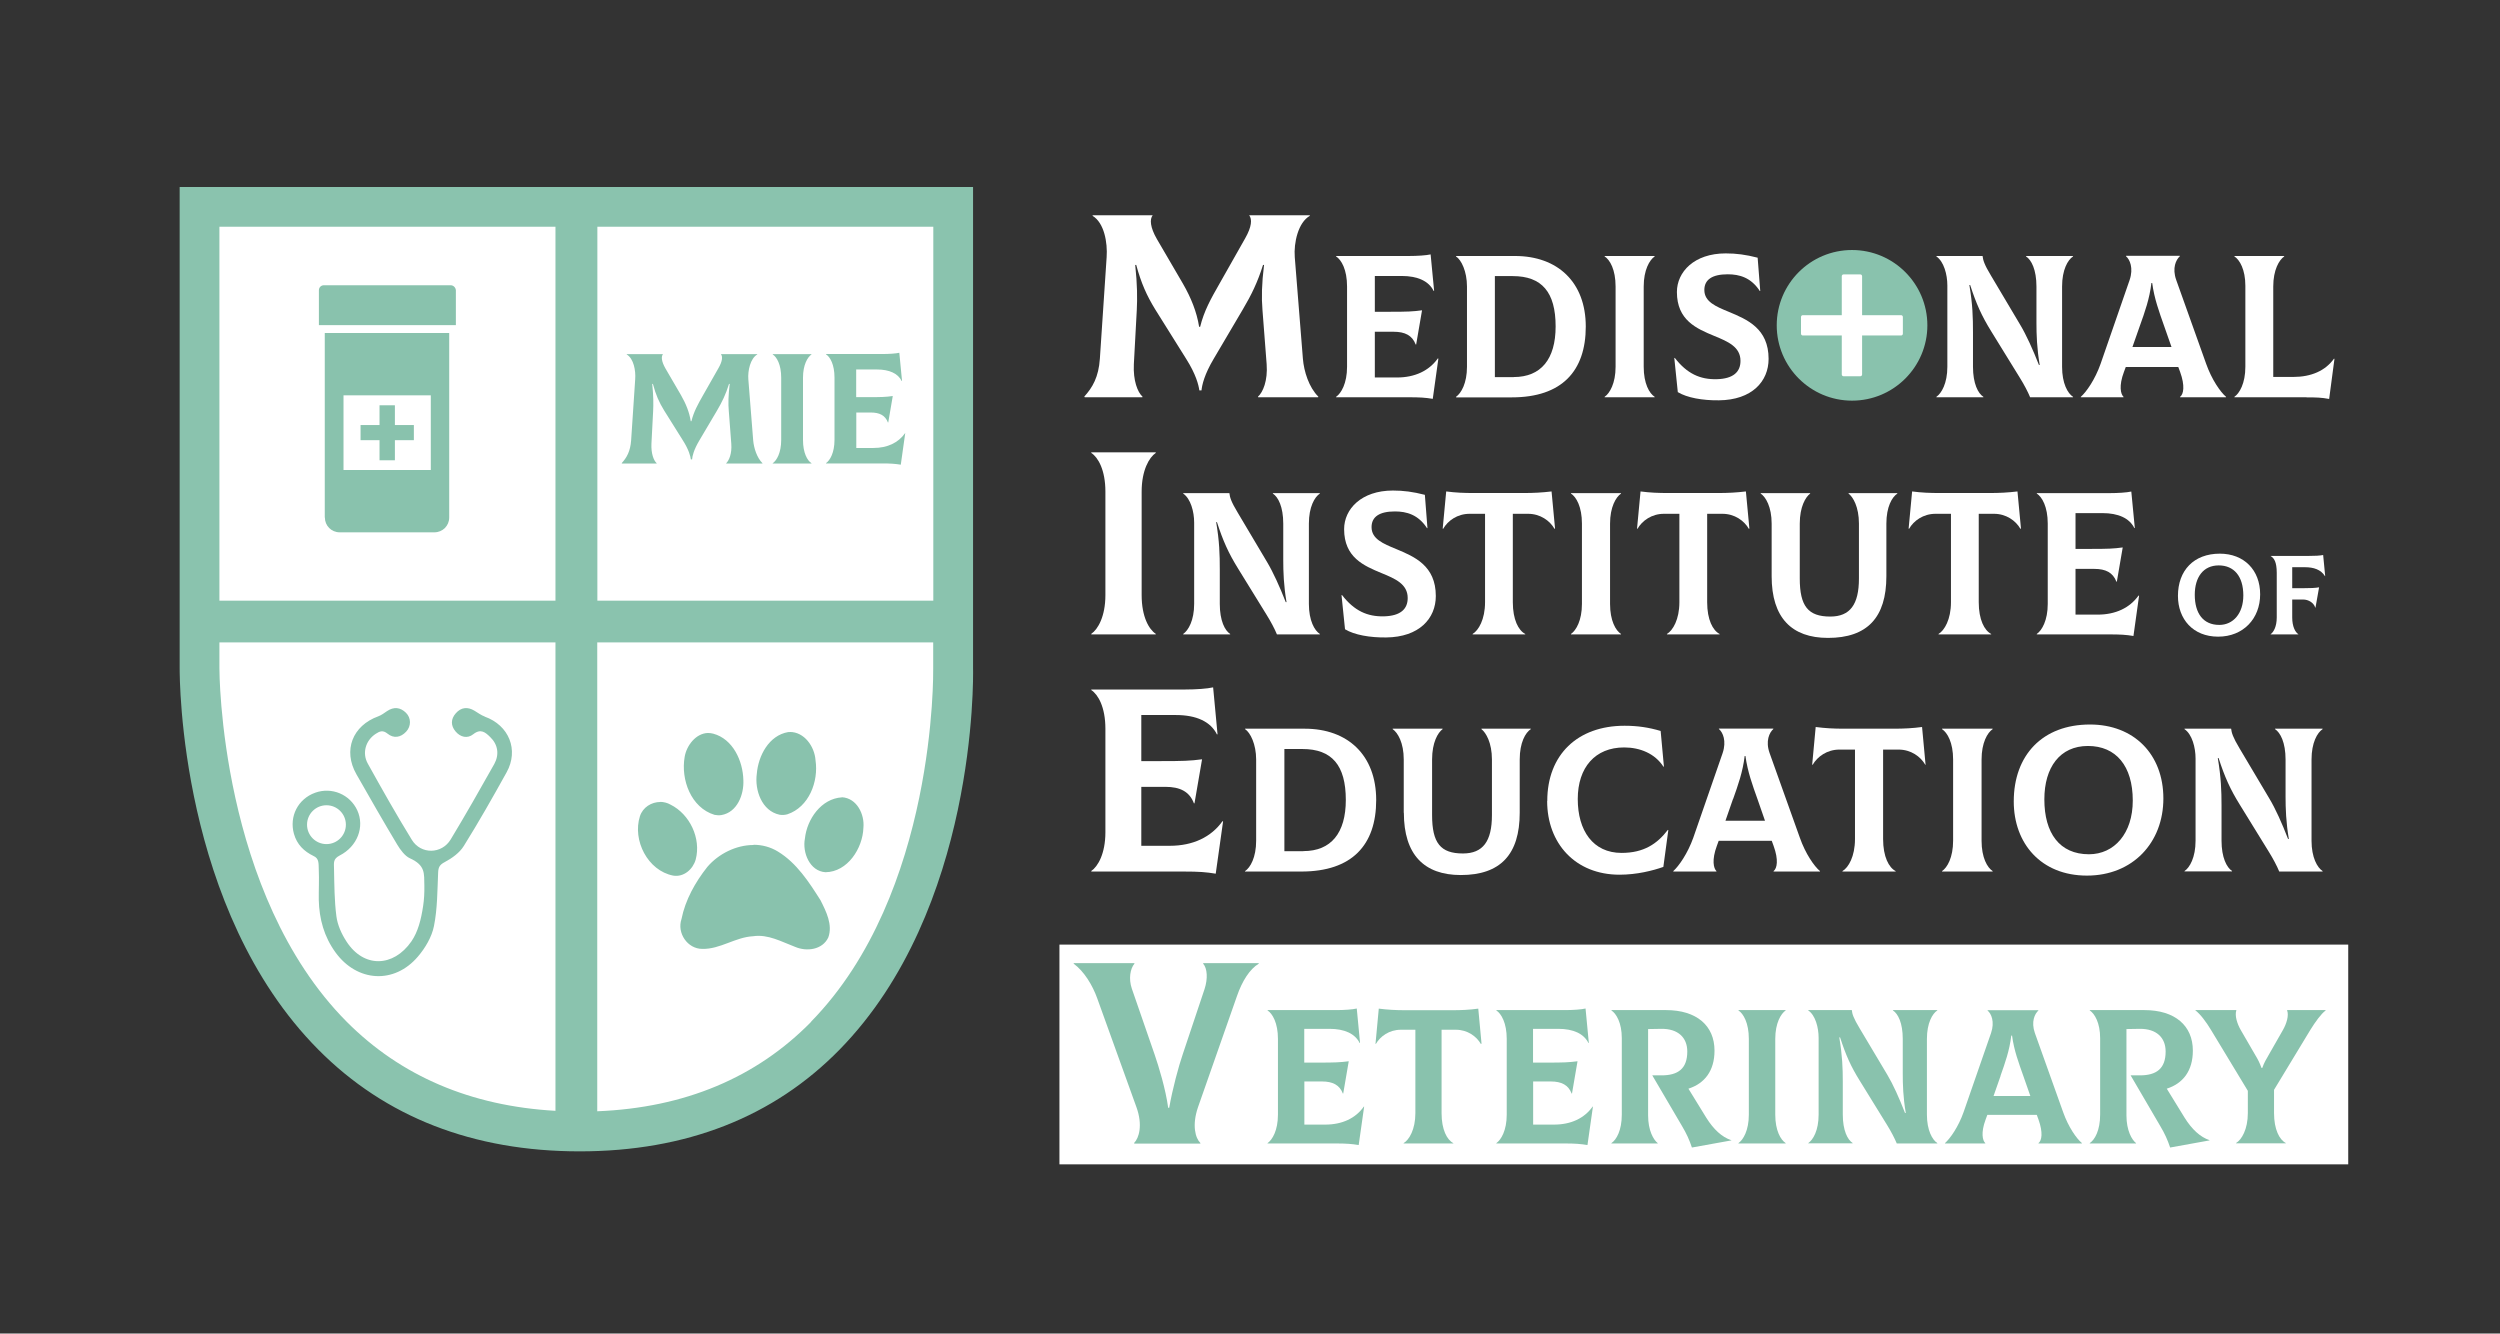 <svg xmlns="http://www.w3.org/2000/svg" id="Layer_1" viewBox="0 0 221.39 118.09"><rect x="0" y="0" width="221.39" height="118.09" fill="#333333" stroke="none"/><rect x="93.82" y="83.65" width="114.13" height="19.46" style="fill:#fff;"></rect><circle cx="164.01" cy="28.81" r="5.1" style="fill:#fff;"></circle><polygon points="18.86 20.87 18.86 59.97 18.19 67.67 21.08 79.87 24.48 87.05 31.36 93.79 43.55 100.26 52.36 101.11 61.21 99.17 70.16 94.47 75.26 89.03 80.65 79.47 82.87 69.27 83.89 64.51 83.89 58.56 83.89 19.41 18.86 19.41 18.86 20.87" style="fill:#fff;"></polygon><rect width="221.39" height="118.09" style="fill:none;"></rect><g><g><g><path d="M96.01,35.13c.74-.81,1.28-1.74,1.39-3.36l.6-9c.09-1.28-.21-3.04-1.25-3.66l.02-.05h5.31c-.28,.35-.23,1.07,.37,2.11l2.3,3.94c.72,1.25,1.23,2.5,1.44,3.83h.09c.35-1.42,.95-2.48,1.72-3.83l2.27-4.01c.58-1.02,.63-1.69,.35-2.04h5.36l.02,.05c-1.04,.58-1.44,2.39-1.34,3.66l.72,9c.09,1.11,.53,2.53,1.37,3.36l-.02,.05h-5.31l-.02-.05c.44-.39,.88-1.42,.77-2.88l-.37-4.8c-.09-1.09-.07-2.3,.14-3.99h-.09c-.49,1.55-1.02,2.64-1.79,3.94l-2.57,4.36c-.83,1.39-1.04,2.32-1.09,2.81h-.19c-.07-.49-.3-1.42-1.16-2.78l-2.76-4.41c-.74-1.21-1.23-2.3-1.67-3.92h-.09c.19,1.74,.19,2.99,.14,3.99l-.26,4.8c-.07,1.46,.33,2.48,.77,2.88l-.02,.05h-5.1l-.02-.05Z" style="fill:#fff;"></path><path d="M127.38,31.74l-.5,3.58c-.67-.11-1.13-.14-2.2-.14h-6.36v-.04c.45-.31,.97-1.19,.97-2.66v-7.11c0-1.49-.5-2.36-.97-2.66v-.04h6.46c.72,0,1.51-.05,1.91-.14l.31,3.22-.04,.02c-.43-.88-1.42-1.33-2.83-1.33h-2.38v3.17h1.37c1.5,0,2-.02,2.81-.13l-.52,3.03h-.04c-.31-.81-.95-1.13-1.96-1.13h-1.66v4.05h1.96c1.58,0,2.84-.59,3.62-1.69l.04,.02Z" style="fill:#fff;"></path><path d="M128.94,35.14c.45-.31,.97-1.19,.97-2.66v-7.11c0-1.33-.5-2.36-.97-2.66v-.04h5.22c3.78,0,6.27,2.32,6.27,6.25s-2.11,6.27-6.55,6.27h-4.93v-.04Zm5.11-1.75c2.41,0,3.71-1.58,3.71-4.48,0-3.04-1.22-4.46-3.8-4.46h-1.58v8.95h1.67Z" style="fill:#fff;"></path><path d="M142.1,35.14c.45-.31,.97-1.19,.97-2.66v-7.11c0-1.49-.5-2.36-.97-2.66v-.04h4.43v.04c-.45,.31-.97,1.19-.97,2.66v7.11c0,1.49,.5,2.36,.97,2.66v.04h-4.43v-.04Z" style="fill:#fff;"></path><path d="M148.58,34.73l-.31-3.02,.04-.02c1.08,1.4,2.25,1.93,3.73,1.89,1.46-.04,2.09-.65,2.09-1.62,0-1.24-1.1-1.71-2.32-2.21-1.57-.65-3.31-1.39-3.31-3.89,0-1.78,1.53-3.42,4.32-3.42,.94,0,1.78,.11,2.83,.38l.23,2.95h-.04c-.77-1.19-1.8-1.48-2.84-1.48-1.37,0-2.07,.47-2.07,1.39,0,1.04,1.01,1.46,2.18,1.94,1.6,.67,3.51,1.46,3.51,4.16,0,2-1.48,3.64-4.39,3.67-1.46,.02-2.83-.23-3.64-.72Z" style="fill:#fff;"></path><path d="M171.48,35.14c.45-.31,.97-1.19,.97-2.66v-7.2c0-.97-.31-2.12-.97-2.57v-.04h4.09c.04,.36,.14,.74,.74,1.73l2.59,4.36c.54,.9,1.12,2.18,1.66,3.56h.07c-.25-1.44-.29-2.7-.29-3.71v-3.24c0-1.49-.45-2.36-.92-2.66v-.04h4.16v.04c-.47,.31-.97,1.19-.97,2.66v7.11c0,1.48,.5,2.36,.97,2.66v.04h-3.8c-.2-.49-.54-1.13-.9-1.71l-2.54-4.12c-.86-1.39-1.33-2.45-1.87-4.11h-.07c.29,1.71,.32,2.88,.32,4.18v3.06c0,1.49,.45,2.36,.92,2.66v.04h-4.16v-.04Z" style="fill:#fff;"></path><path d="M197.13,35.14v.04h-4.07v-.04c.31-.23,.45-.97,0-2.21l-.16-.43h-4.65l-.16,.43c-.47,1.24-.29,1.98-.04,2.21v.04h-3.78v-.04c.49-.43,1.26-1.53,1.75-2.92l2.57-7.42c.36-1.06,.02-1.82-.32-2.11v-.04h4.77v.04c-.34,.31-.7,1.04-.32,2.11l2.65,7.42c.49,1.39,1.26,2.5,1.76,2.92Zm-7.62-6.32l-.67,1.91h3.46l-.67-1.91c-.41-1.17-.86-2.38-1.04-3.76h-.07c-.16,1.39-.59,2.59-1.01,3.76Z" style="fill:#fff;"></path><path d="M204.26,35.18h-6.39v-.04c.45-.31,.97-1.19,.97-2.66v-7.18c0-1.42-.5-2.29-.97-2.59v-.04h4.41v.04c-.45,.31-.97,1.19-.97,2.66v8.01h1.78c1.57,0,2.83-.54,3.6-1.62l.04,.02-.47,3.55c-.68-.13-1.17-.14-2-.14Z" style="fill:#fff;"></path><path d="M96.64,56.13c.58-.39,1.25-1.53,1.25-3.43v-9.16c0-1.93-.65-3.04-1.25-3.43v-.05h5.71v.05c-.58,.39-1.25,1.53-1.25,3.43v9.16c0,1.92,.65,3.04,1.25,3.43v.05h-5.71v-.05Z" style="fill:#fff;"></path><path d="M104.78,56.14c.45-.31,.97-1.19,.97-2.66v-7.2c0-.97-.31-2.12-.97-2.57v-.04h4.09c.04,.36,.14,.74,.74,1.73l2.59,4.36c.54,.9,1.12,2.18,1.66,3.56h.07c-.25-1.44-.29-2.7-.29-3.71v-3.24c0-1.49-.45-2.36-.92-2.66v-.04h4.16v.04c-.47,.31-.97,1.19-.97,2.66v7.11c0,1.48,.5,2.36,.97,2.66v.04h-3.8c-.2-.49-.54-1.13-.9-1.71l-2.54-4.12c-.86-1.39-1.33-2.45-1.87-4.11h-.07c.29,1.71,.32,2.88,.32,4.18v3.06c0,1.49,.45,2.36,.92,2.66v.04h-4.16v-.04Z" style="fill:#fff;"></path><path d="M119.11,55.73l-.31-3.02,.04-.02c1.08,1.4,2.25,1.93,3.73,1.89,1.46-.04,2.09-.65,2.09-1.62,0-1.24-1.1-1.71-2.32-2.21-1.57-.65-3.31-1.39-3.31-3.89,0-1.78,1.53-3.42,4.32-3.42,.94,0,1.78,.11,2.83,.38l.23,2.95h-.04c-.77-1.19-1.8-1.48-2.84-1.48-1.37,0-2.07,.47-2.07,1.39,0,1.04,1.01,1.46,2.18,1.94,1.6,.67,3.51,1.46,3.51,4.16,0,2-1.48,3.64-4.39,3.67-1.46,.02-2.83-.23-3.64-.72Z" style="fill:#fff;"></path><path d="M137.7,46.81l-.04,.02c-.41-.72-1.26-1.33-2.34-1.33h-1.35v7.83c0,1.55,.5,2.5,1.1,2.81v.04h-4.66v-.04c.52-.31,1.1-1.28,1.1-2.81v-7.83h-1.37c-1.08,0-1.93,.61-2.34,1.33l-.04-.02,.31-3.29c.83,.11,1.58,.14,2.47,.14h4.39c.88,0,1.64-.04,2.47-.14l.31,3.29Z" style="fill:#fff;"></path><path d="M139.12,56.14c.45-.31,.97-1.19,.97-2.66v-7.11c0-1.49-.5-2.36-.97-2.66v-.04h4.43v.04c-.45,.31-.97,1.19-.97,2.66v7.11c0,1.49,.5,2.36,.97,2.66v.04h-4.43v-.04Z" style="fill:#fff;"></path><path d="M154.91,46.81l-.04,.02c-.41-.72-1.26-1.33-2.34-1.33h-1.35v7.83c0,1.55,.5,2.5,1.1,2.81v.04h-4.66v-.04c.52-.31,1.1-1.28,1.1-2.81v-7.83h-1.37c-1.08,0-1.93,.61-2.34,1.33l-.04-.02,.31-3.29c.83,.11,1.58,.14,2.47,.14h4.39c.88,0,1.64-.04,2.47-.14l.31,3.29Z" style="fill:#fff;"></path><path d="M156.89,51.03v-4.66c0-1.48-.52-2.36-.97-2.66v-.04h4.38v.04c-.41,.31-.92,1.17-.92,2.66v4.86c0,2.45,.74,3.37,2.7,3.37,1.75,0,2.54-1.06,2.54-3.37v-4.86c0-1.48-.52-2.36-.92-2.66v-.04h4.32v.04c-.47,.31-.97,1.17-.97,2.66v4.66c0,3.65-1.69,5.46-5.17,5.46-3.21,0-4.99-1.78-4.99-5.46Z" style="fill:#fff;"></path><path d="M178.96,46.81l-.04,.02c-.41-.72-1.26-1.33-2.34-1.33h-1.35v7.83c0,1.55,.5,2.5,1.1,2.81v.04h-4.66v-.04c.52-.31,1.1-1.28,1.1-2.81v-7.83h-1.37c-1.08,0-1.93,.61-2.34,1.33l-.04-.02,.31-3.29c.83,.11,1.58,.14,2.47,.14h4.39c.88,0,1.64-.04,2.47-.14l.31,3.29Z" style="fill:#fff;"></path><path d="M189.43,52.74l-.5,3.58c-.67-.11-1.13-.14-2.2-.14h-6.36v-.04c.45-.31,.97-1.19,.97-2.66v-7.11c0-1.49-.5-2.36-.97-2.66v-.04h6.46c.72,0,1.51-.05,1.91-.14l.31,3.22-.04,.02c-.43-.88-1.42-1.33-2.83-1.33h-2.38v3.17h1.37c1.5,0,2-.02,2.81-.13l-.52,3.03h-.04c-.31-.81-.95-1.13-1.96-1.13h-1.66v4.05h1.96c1.58,0,2.84-.59,3.62-1.69l.04,.02Z" style="fill:#fff;"></path><path d="M192.87,52.77c0-2.25,1.4-3.74,3.71-3.74,2.14,0,3.57,1.45,3.57,3.6s-1.49,3.75-3.72,3.75-3.56-1.56-3.56-3.61Zm5.79-.04c0-1.69-.82-2.66-2.18-2.66s-2.12,1.04-2.12,2.6c0,1.64,.74,2.67,2.17,2.67,1.23,0,2.13-1.01,2.13-2.61Z" style="fill:#fff;"></path><path d="M205.91,51.02h-.02c-.36-.58-1-.79-1.78-.79h-1.12v1.86h.88c.72,0,1.2-.02,1.5-.08l-.32,1.8h-.02c-.13-.43-.59-.72-1.09-.72h-.95v1.59c0,.83,.28,1.31,.54,1.48v.02h-2.45v-.02c.25-.17,.54-.66,.54-1.48v-3.95c0-.98-.25-1.32-.53-1.48v-.02h3.35c.6,0,.96-.02,1.29-.08l.18,1.87Z" style="fill:#fff;"></path><path d="M108.31,72.75l-.65,4.62c-.86-.14-1.46-.19-2.83-.19h-8.19v-.05c.58-.39,1.25-1.53,1.25-3.43v-9.16c0-1.93-.65-3.04-1.25-3.43v-.05h8.33c.93,0,1.95-.07,2.46-.19l.39,4.15-.05,.02c-.56-1.14-1.83-1.72-3.64-1.72h-3.06v4.08h1.76c1.92,0,2.57-.02,3.62-.16l-.67,3.9h-.05c-.39-1.04-1.23-1.46-2.53-1.46h-2.13v5.22h2.53c2.04,0,3.66-.77,4.66-2.18l.05,.02Z" style="fill:#fff;"></path><path d="M110.26,77.14c.46-.31,.98-1.2,.98-2.69v-7.19c0-1.35-.51-2.38-.98-2.69v-.04h5.28c3.82,0,6.33,2.35,6.33,6.32s-2.13,6.33-6.63,6.33h-4.99v-.04Zm5.17-1.77c2.44,0,3.75-1.6,3.75-4.53,0-3.08-1.24-4.51-3.84-4.51h-1.6v9.05h1.69Z" style="fill:#fff;"></path><path d="M124.31,71.97v-4.71c0-1.49-.53-2.38-.98-2.69v-.04h4.42v.04c-.42,.31-.93,1.18-.93,2.69v4.92c0,2.48,.75,3.4,2.73,3.4,1.77,0,2.57-1.07,2.57-3.4v-4.92c0-1.49-.53-2.38-.93-2.69v-.04h4.37v.04c-.47,.31-.98,1.18-.98,2.69v4.71c0,3.7-1.71,5.52-5.22,5.52-3.24,0-5.04-1.8-5.04-5.52Z" style="fill:#fff;"></path><path d="M137.02,70.93c0-4.1,2.69-6.66,6.84-6.66,1.17,0,2.15,.15,3.2,.46l.29,3.15-.04,.02c-.75-1.17-2.08-1.71-3.48-1.71-2.57,0-4.11,1.77-4.11,4.57s1.35,4.77,3.88,4.77c1.97,0,3.15-.8,4.1-2.04l.04,.02-.44,3.26c-.93,.33-2.35,.69-3.88,.69-3.93,0-6.41-2.79-6.41-6.52Z" style="fill:#fff;"></path><path d="M161.17,77.14v.04h-4.11v-.04c.31-.24,.46-.98,0-2.24l-.16-.44h-4.7l-.16,.44c-.47,1.26-.29,2-.04,2.24v.04h-3.82v-.04c.49-.44,1.27-1.55,1.77-2.95l2.6-7.5c.36-1.07,.02-1.84-.33-2.13v-.04h4.82v.04c-.35,.31-.71,1.06-.33,2.13l2.68,7.5c.49,1.4,1.27,2.53,1.78,2.95Zm-7.7-6.39l-.67,1.93h3.5l-.67-1.93c-.42-1.18-.87-2.4-1.06-3.8h-.07c-.16,1.4-.6,2.62-1.02,3.8Z" style="fill:#fff;"></path><path d="M170.54,67.71l-.04,.02c-.42-.73-1.27-1.35-2.37-1.35h-1.37v7.92c0,1.57,.51,2.53,1.11,2.84v.04h-4.71v-.04c.53-.31,1.11-1.29,1.11-2.84v-7.92h-1.38c-1.09,0-1.95,.62-2.37,1.35l-.04-.02,.31-3.33c.84,.11,1.6,.15,2.49,.15h4.44c.89,0,1.66-.04,2.49-.15l.31,3.33Z" style="fill:#fff;"></path><path d="M171.98,77.14c.46-.31,.98-1.2,.98-2.69v-7.19c0-1.51-.51-2.38-.98-2.69v-.04h4.48v.04c-.46,.31-.98,1.2-.98,2.69v7.19c0,1.51,.51,2.38,.98,2.69v.04h-4.48v-.04Z" style="fill:#fff;"></path><path d="M178.33,70.97c0-4.1,2.55-6.81,6.75-6.81,3.9,0,6.5,2.64,6.5,6.55s-2.71,6.83-6.77,6.83-6.48-2.84-6.48-6.57Zm10.54-.07c0-3.08-1.49-4.84-3.97-4.84s-3.86,1.89-3.86,4.73c0,2.99,1.35,4.86,3.95,4.86,2.24,0,3.88-1.84,3.88-4.75Z" style="fill:#fff;"></path><path d="M193.45,77.14c.46-.31,.98-1.2,.98-2.69v-7.28c0-.98-.31-2.15-.98-2.6v-.04h4.13c.04,.36,.15,.75,.75,1.75l2.62,4.41c.55,.91,1.13,2.2,1.67,3.6h.07c-.25-1.46-.29-2.73-.29-3.75v-3.28c0-1.51-.46-2.38-.93-2.69v-.04h4.21v.04c-.47,.31-.98,1.2-.98,2.69v7.19c0,1.49,.51,2.38,.98,2.69v.04h-3.84c-.2-.49-.55-1.15-.91-1.73l-2.57-4.17c-.87-1.4-1.35-2.48-1.89-4.15h-.07c.29,1.73,.33,2.91,.33,4.22v3.09c0,1.51,.46,2.38,.93,2.69v.04h-4.21v-.04Z" style="fill:#fff;"></path></g><path d="M164.01,22.14c-3.69,0-6.67,2.99-6.67,6.67s2.99,6.67,6.67,6.67,6.67-2.99,6.67-6.67-2.99-6.67-6.67-6.67Zm4.5,7.41c0,.09-.07,.16-.16,.16h-3.45v3.45c0,.09-.07,.16-.16,.16h-1.48c-.09,0-.16-.07-.16-.16v-3.45h-3.45c-.09,0-.16-.07-.16-.16v-1.48c0-.09,.07-.16,.16-.16h3.45v-3.45c0-.09,.07-.16,.16-.16h1.48c.09,0,.16,.07,.16,.16v3.45h3.45c.09,0,.16,.07,.16,.16v1.48Z" style="fill:#89c2ad;"></path></g><g><g><path d="M55.05,41.02c.45-.49,.77-1.05,.84-2.02l.36-5.41c.06-.77-.13-1.83-.75-2.2v-.03h3.21c-.17,.21-.14,.64,.22,1.27l1.38,2.37c.43,.75,.74,1.51,.86,2.3h.06c.21-.85,.57-1.49,1.03-2.3l1.37-2.41c.35-.61,.38-1.02,.21-1.23h3.22v.03c-.61,.35-.85,1.44-.79,2.2l.43,5.41c.06,.67,.32,1.52,.82,2.02v.03h-3.21v-.03c.25-.24,.52-.85,.45-1.73l-.22-2.89c-.06-.65-.04-1.38,.08-2.4h-.06c-.29,.93-.61,1.59-1.07,2.37l-1.55,2.62c-.5,.84-.63,1.39-.65,1.69h-.11c-.04-.29-.18-.85-.7-1.67l-1.66-2.65c-.45-.73-.74-1.38-1-2.36h-.06c.11,1.05,.11,1.8,.08,2.4l-.15,2.89c-.04,.88,.2,1.49,.46,1.73v.03h-3.08v-.03Z" style="fill:#8ac3ae;"></path><path d="M68.43,41.02c.35-.24,.75-.92,.75-2.06v-5.51c0-1.16-.39-1.83-.75-2.06v-.03h3.43v.03c-.35,.24-.75,.92-.75,2.06v5.51c0,1.16,.39,1.83,.75,2.06v.03h-3.43v-.03Z" style="fill:#8ac3ae;"></path><path d="M80.16,38.38l-.39,2.77c-.52-.08-.88-.11-1.7-.11h-4.92v-.03c.35-.24,.75-.92,.75-2.06v-5.51c0-1.16-.39-1.83-.75-2.06v-.03h5.01c.56,0,1.17-.04,1.48-.11l.24,2.5h-.03c-.33-.67-1.1-1.02-2.19-1.02h-1.84v2.45h1.06c1.16,0,1.55-.01,2.18-.1l-.4,2.34h-.03c-.24-.63-.74-.88-1.52-.88h-1.28v3.14h1.52c1.23,0,2.2-.46,2.8-1.31h.03Z" style="fill:#8ac3ae;"></path></g><path d="M86.17,59.18V16.56H15.91V59.17c0,.87-.02,21.39,12.28,33.78,5.93,5.98,13.72,9.01,23.14,9.01s17.17-3.03,23.03-9.02c12.13-12.4,11.83-32.93,11.81-33.76Zm-3.52-39.1V53.19s-29.75,0-29.75,0V20.08h29.75Zm-33.46,0V53.19H19.43V20.08h29.76ZM19.43,59.18v-2.29h29.76v41.48c-7.48-.42-13.69-3.07-18.49-7.89-11.26-11.34-11.27-31.09-11.27-31.3Zm52.41,31.3c-4.85,4.95-11.21,7.62-18.95,7.93V56.89h29.75v2.32c0,.2,.3,19.91-10.81,31.26Z" style="fill:#8ac3ae;"></path><path d="M42.94,63.46c-.33-.12-.62-.34-.92-.52-.61-.37-1.19-.31-1.66,.23-.45,.51-.45,1.09-.02,1.6,.43,.52,1.06,.66,1.57,.25,.67-.53,1.08-.16,1.5,.25,.68,.65,.83,1.54,.36,2.39-1.26,2.24-2.53,4.48-3.86,6.68-.79,1.31-2.64,1.34-3.44,.03-1.36-2.21-2.64-4.48-3.9-6.75-.53-.95-.18-2.07,.71-2.64,.34-.22,.62-.35,1.04-.01,.54,.44,1.16,.35,1.65-.18,.45-.48,.45-1.21-.02-1.67-.5-.49-1.07-.55-1.67-.15-.25,.17-.5,.36-.77,.46-2.3,.83-3.15,3.02-1.95,5.13,1.19,2.09,2.38,4.17,3.62,6.24,.28,.47,.69,1.01,1.11,1.2,1.41,.64,1.26,1.35,1.29,2.44,.01,.62-.02,1.21-.11,1.8-.18,1.19-.45,2.27-1.04,3.13-1.6,2.3-4.23,2.36-5.75,0-.43-.66-.79-1.45-.89-2.23-.18-1.38-.18-2.78-.21-4.18-.01-.58-.09-.89,.5-1.2,1.57-.8,2.23-2.54,1.56-4-.65-1.41-2.26-2.09-3.73-1.56-1.52,.55-2.31,2.09-1.88,3.64,.27,.95,.89,1.55,1.73,1.96,.5,.22,.45,.63,.47,1.21,.04,.9-.01,1.79,0,2.69,.04,1.68,.47,3.25,1.48,4.64,1.91,2.63,5.2,2.84,7.3,.37,.65-.76,1.23-1.74,1.42-2.7,.31-1.54,.3-3.16,.37-4.74,.02-.47,.13-.69,.59-.93,.64-.34,1.31-.82,1.68-1.42,1.33-2.13,2.57-4.32,3.79-6.52,1.11-1.99,.21-4.18-1.94-4.94Zm-15.75,9.57c0-.95,.77-1.72,1.72-1.72s1.72,.77,1.72,1.72-.77,1.72-1.72,1.72-1.72-.77-1.72-1.72Z" style="fill:#8ac3ae;"></path><g><path d="M39.91,25.26h-11.23c-.24,0-.44,.19-.44,.44v3.09h12.13v-3.09c-.02-.24-.22-.44-.46-.44h0Z" style="fill:#89c2ad;"></path><path d="M28.77,45.83c0,.73,.58,1.31,1.31,1.31h8.39c.73,0,1.31-.58,1.31-1.31V29.49s-11.02,0-11.02,0v16.34Zm1.65-10.82h7.73v6.61h-7.73v-6.61Z" style="fill:#89c2ad;"></path><path d="M34.97,35.89h-1.36v1.75h-1.68v1.34h1.68v1.78h1.36v-1.78h1.68v-1.34h-1.68v-1.75Z" style="fill:#89c2ad;"></path></g></g></g><g id="layer1"><path id="path1575" d="M69.93,64.83s-.09,0-.13,0c-1.71,.29-2.65,2.1-2.78,3.69-.2,1.45,.44,3.3,2.02,3.63,.23,.04,.47,.02,.69-.04,1.91-.64,2.77-2.9,2.49-4.78-.08-1.21-.99-2.53-2.3-2.51Zm-7.24,.08c-1.06,.03-1.89,1.1-2.06,2.12-.35,2.01,.56,4.5,2.65,5.13,.2,.04,.4,.05,.6,.02,1.41-.24,2.01-1.82,1.95-3.1-.04-1.69-.92-3.64-2.67-4.11-.16-.04-.32-.06-.47-.06Zm11.87,5.7c-1.84,.11-3.1,1.94-3.28,3.65-.24,1.23,.42,2.89,1.82,2.98,1.96-.02,3.3-2.12,3.36-3.93,.12-1.19-.58-2.64-1.91-2.71Zm-16.08,.41c-.78,0-1.55,.46-1.81,1.26-.68,2.13,.69,4.82,2.94,5.26,.94,.16,1.76-.56,2-1.43,.49-1.86-.52-4.01-2.24-4.86-.28-.16-.59-.23-.89-.24Zm8.24,3.81c-1.53,0-3.09,.78-4.08,1.94-1.07,1.35-1.95,2.92-2.29,4.62-.42,1.23,.53,2.64,1.84,2.64,1.58,.04,2.93-1.04,4.5-1.12,1.33-.2,2.52,.49,3.72,.94,1.02,.44,2.42,.27,2.94-.83,.41-1.12-.19-2.31-.69-3.3-1.02-1.61-2.11-3.3-3.77-4.31-.67-.41-1.41-.6-2.16-.6Z" style="fill:#89c2ad;"></path></g><g><path d="M100.43,101.22c.44-.44,.78-1.59,.21-3.17l-3.47-9.63c-.41-1.15-1.15-2.39-2.09-3.08v-.05h5.38v.05c-.37,.44-.53,1.33-.23,2.21l2.02,5.84c.37,1.08,.97,3.04,1.2,4.71h.09c.3-1.7,.83-3.66,1.2-4.74l1.93-5.77c.3-.92,.25-1.82-.12-2.25v-.05h4.92v.05c-.8,.48-1.47,1.54-1.93,2.87l-3.45,9.84c-.55,1.61-.23,2.74,.21,3.17v.05h-5.86v-.05Z" style="fill:#89c2ad;"></path><path d="M120.8,98.02l-.48,3.38c-.63-.1-1.07-.14-2.07-.14h-6v-.03c.42-.29,.92-1.12,.92-2.52v-6.71c0-1.41-.48-2.23-.92-2.52v-.03h6.1c.68,0,1.43-.05,1.8-.14l.29,3.04-.03,.02c-.41-.83-1.34-1.26-2.67-1.26h-2.24v2.99h1.29c1.41,0,1.89-.02,2.65-.12l-.49,2.86h-.03c-.29-.76-.9-1.07-1.85-1.07h-1.56v3.82h1.85c1.5,0,2.69-.56,3.42-1.6l.03,.02Z" style="fill:#89c2ad;"></path><path d="M131.17,92.43l-.03,.02c-.39-.68-1.19-1.26-2.21-1.26h-1.27v7.39c0,1.46,.48,2.36,1.04,2.65v.03h-4.4v-.03c.49-.29,1.04-1.21,1.04-2.65v-7.39h-1.29c-1.02,0-1.82,.58-2.21,1.26l-.03-.02,.29-3.11c.78,.1,1.5,.14,2.33,.14h4.15c.83,0,1.55-.03,2.33-.14l.29,3.11Z" style="fill:#89c2ad;"></path><path d="M141.06,98.02l-.48,3.38c-.63-.1-1.07-.14-2.07-.14h-6v-.03c.42-.29,.92-1.12,.92-2.52v-6.71c0-1.41-.48-2.23-.92-2.52v-.03h6.1c.68,0,1.43-.05,1.8-.14l.29,3.04-.03,.02c-.41-.83-1.34-1.26-2.67-1.26h-2.24v2.99h1.29c1.41,0,1.89-.02,2.65-.12l-.49,2.86h-.03c-.29-.76-.9-1.07-1.85-1.07h-1.56v3.82h1.85c1.5,0,2.69-.56,3.42-1.6l.03,.02Z" style="fill:#89c2ad;"></path><path d="M153.32,100.96v.03l-3.49,.63c-.22-.66-.49-1.26-.87-1.89l-2.64-4.5h.82c1.46,0,2.28-.59,2.28-2.11,0-1.24-.82-2.02-2.28-2.01l-1.19,.02v7.65c0,1.34,.48,2.16,.85,2.45v.03h-4.1v-.03c.44-.29,.92-1.12,.92-2.52v-6.78c0-1.34-.48-2.16-.92-2.45v-.03h4.83c2.72,0,4.3,1.38,4.3,3.59,0,1.8-.88,2.91-2.31,3.37l1.58,2.57c.65,1.04,1.39,1.72,2.21,1.99Z" style="fill:#89c2ad;"></path><path d="M153.95,101.23c.42-.29,.92-1.12,.92-2.52v-6.71c0-1.41-.48-2.23-.92-2.52v-.03h4.18v.03c-.42,.29-.92,1.12-.92,2.52v6.71c0,1.41,.48,2.23,.92,2.52v.03h-4.18v-.03Z" style="fill:#89c2ad;"></path><path d="M160.13,101.23c.43-.29,.92-1.12,.92-2.52v-6.8c0-.92-.29-2.01-.92-2.43v-.03h3.86c.03,.34,.14,.7,.7,1.63l2.45,4.11c.51,.85,1.05,2.06,1.56,3.37h.07c-.24-1.36-.27-2.55-.27-3.5v-3.06c0-1.41-.42-2.23-.87-2.52v-.03h3.93v.03c-.44,.29-.92,1.12-.92,2.52v6.71c0,1.39,.48,2.23,.92,2.52v.03h-3.59c-.19-.46-.51-1.07-.85-1.62l-2.4-3.89c-.82-1.31-1.26-2.31-1.77-3.88h-.07c.27,1.61,.31,2.72,.31,3.94v2.89c0,1.41,.42,2.23,.87,2.52v.03h-3.93v-.03Z" style="fill:#89c2ad;"></path><path d="M184.36,101.23v.03h-3.84v-.03c.29-.22,.42-.92,0-2.09l-.15-.41h-4.38l-.15,.41c-.44,1.17-.27,1.87-.03,2.09v.03h-3.57v-.03c.46-.41,1.19-1.44,1.65-2.75l2.43-7c.34-1,.02-1.72-.31-1.99v-.03h4.5v.03c-.32,.29-.66,.99-.31,1.99l2.5,7c.46,1.31,1.19,2.36,1.67,2.75Zm-7.19-5.97l-.63,1.8h3.26l-.63-1.8c-.39-1.11-.82-2.24-.99-3.55h-.07c-.15,1.31-.56,2.45-.95,3.55Z" style="fill:#89c2ad;"></path><path d="M195.66,100.96v.03l-3.48,.63c-.22-.66-.49-1.26-.87-1.89l-2.63-4.5h.82c1.46,0,2.28-.59,2.28-2.11,0-1.24-.82-2.02-2.28-2.01l-1.19,.02v7.65c0,1.34,.48,2.16,.85,2.45v.03h-4.1v-.03c.44-.29,.92-1.12,.92-2.52v-6.78c0-1.34-.48-2.16-.92-2.45v-.03h4.83c2.72,0,4.3,1.38,4.3,3.59,0,1.8-.88,2.91-2.31,3.37l1.58,2.57c.65,1.04,1.39,1.72,2.21,1.99Z" style="fill:#89c2ad;"></path><path d="M205.95,89.45v.03c-.42,.32-.92,1.02-1.36,1.73l-3.21,5.3v2.06c0,1.46,.48,2.36,1.04,2.65v.03h-4.4v-.03c.49-.29,1.04-1.21,1.04-2.65v-1.97l-3.26-5.39c-.42-.7-.95-1.41-1.38-1.73v-.03h3.62v.03c-.15,.46,.07,1.17,.39,1.73l1.31,2.26c.19,.31,.36,.63,.53,1.1h.07c.17-.49,.37-.8,.54-1.1l1.29-2.26c.32-.56,.54-1.28,.37-1.73v-.03h3.42Z" style="fill:#89c2ad;"></path></g></svg>